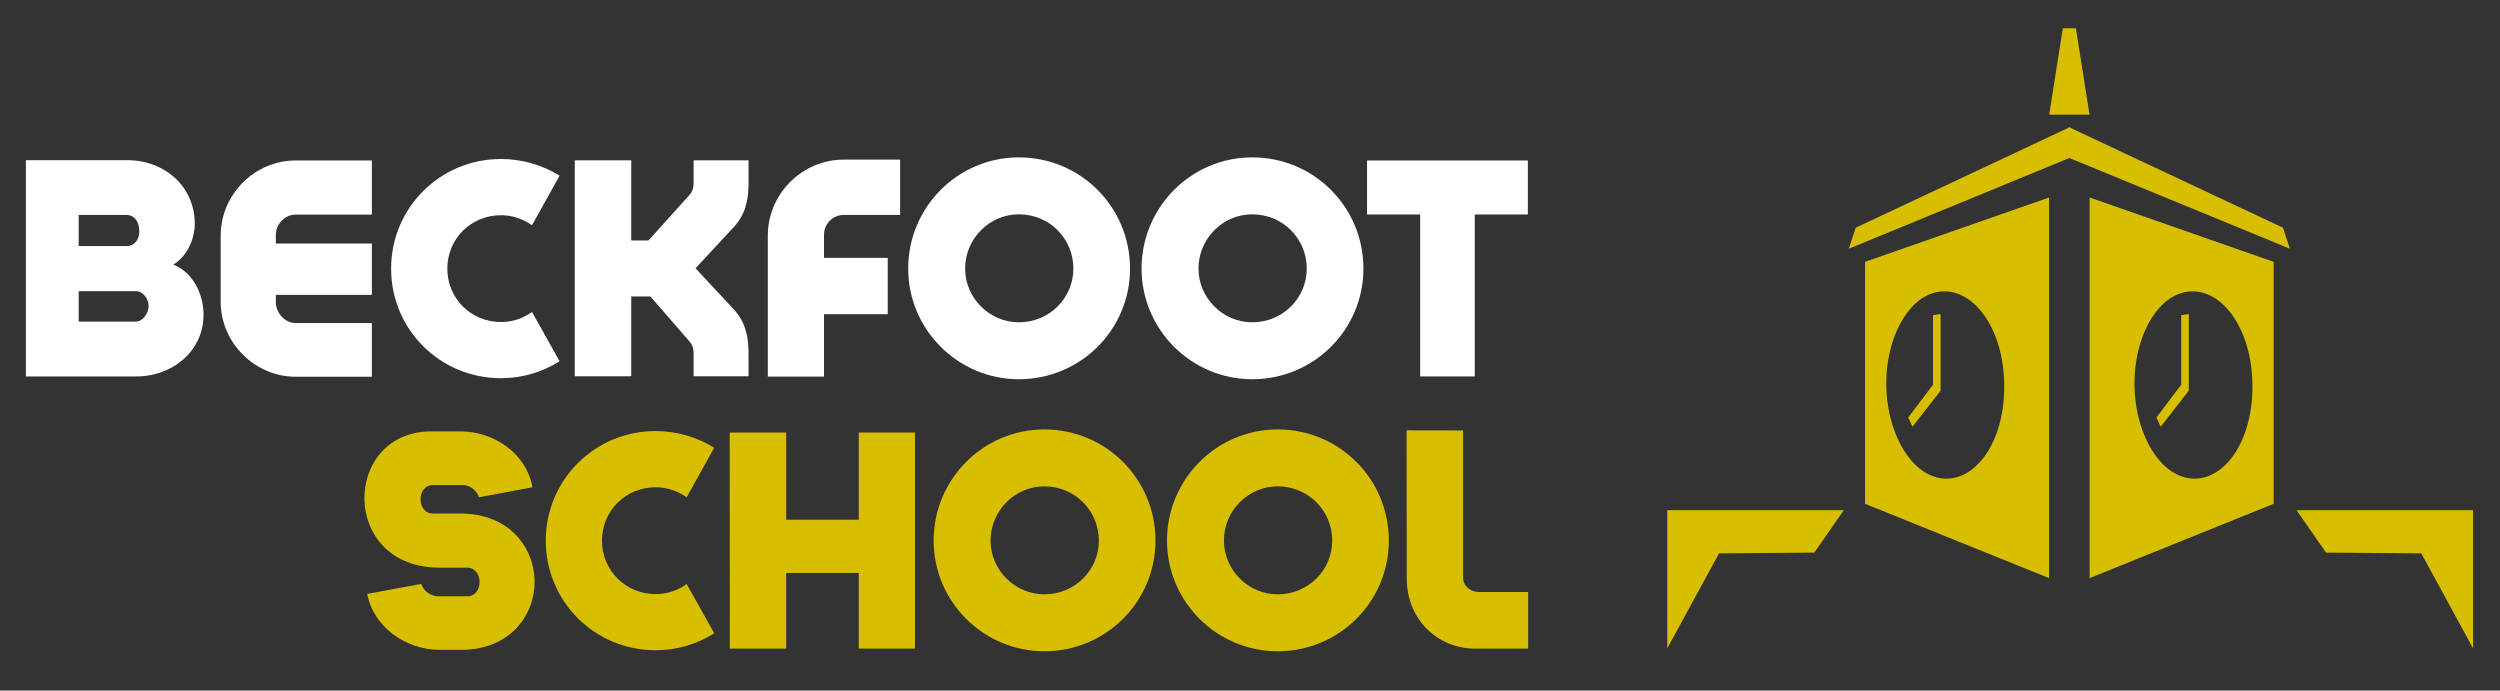 <?xml version="1.0" encoding="UTF-8"?>
<svg xmlns="http://www.w3.org/2000/svg" xmlns:xlink="http://www.w3.org/1999/xlink" version="1.1" id="Layer_1" x="0px" y="0px" width="195.5px" height="54px" viewBox="75.819 28.165 195.5 54" xml:space="preserve">
<rect x="75.819" y="28.165" width="195.5" height="54" fill="#333333" stroke="none"/>
<g>
	<path fill="#FFFFFF" d="M89.379,48.858c1.672,0.681,2.307,2.457,2.354,3.737c0.104,2.931-2.354,5.007-5.26,5.007h-8.629V40.691   h7.924c2.908,0,5.283,2.042,5.283,4.983C91.051,46.644,90.614,48.074,89.379,48.858z M85.723,44.971h-3.75v2.435h3.75   c0.553,0,0.992-0.438,0.992-1.131C86.715,45.444,86.276,44.971,85.723,44.971z M86.45,50.935h-4.478v2.377h4.478   c0.553,0,0.991-0.669,0.991-1.223C87.442,51.535,87.002,50.935,86.45,50.935z"></path>
	<path fill="#FFFFFF" d="M104.899,57.626h-5.963c-3.207,0-5.86-2.677-5.86-5.86v-5.168c0-3.23,2.653-5.884,5.86-5.884h5.963v4.234   h-5.963c-0.842,0-1.547,0.738-1.547,1.58v0.681h7.51v4.015h-7.51v0.564c0,0.843,0.705,1.639,1.547,1.639h5.963V57.626z"></path>
	<path fill="#FFFFFF" d="M119.579,56.414c-1.351,0.854-2.92,1.327-4.58,1.327c-4.775,0-8.595-3.818-8.595-8.571   c0-4.741,3.818-8.571,8.595-8.571c1.66,0,3.229,0.474,4.58,1.304l-2.158,3.876c-0.715-0.496-1.523-0.784-2.422-0.784   c-2.354,0-4.199,1.846-4.199,4.176s1.846,4.176,4.199,4.176c0.897,0,1.707-0.276,2.422-0.784L119.579,56.414z"></path>
	<path fill="#FFFFFF" d="M130.061,57.591v-1.776c0-0.369-0.08-0.669-0.322-0.946l-3.057-3.518h-1.5v6.24h-4.418V40.703h4.418v6.264   h1.351l3.206-3.564c0.242-0.266,0.322-0.565,0.322-0.935v-1.765h4.293v1.834c0,1.326-0.276,2.479-1.213,3.449l-2.93,3.16   l2.93,3.149c0.937,0.969,1.213,2.134,1.213,3.449v1.846L130.061,57.591L130.061,57.591z"></path>
	<path fill="#FFFFFF" d="M135.862,57.614V46.586c0-3.265,2.688-5.94,5.951-5.94h4.396v4.325h-4.396   c-0.875,0-1.557,0.704-1.557,1.546v1.812h4.983v4.406h-4.983v4.88L135.862,57.614L135.862,57.614z"></path>
	<path fill="#FFFFFF" d="M164.188,49.17c0,4.765-3.862,8.651-8.696,8.651c-4.765,0-8.652-3.887-8.652-8.651   c0-4.811,3.889-8.698,8.652-8.698C160.325,40.472,164.188,44.359,164.188,49.17z M159.758,49.17c0-2.342-1.867-4.245-4.269-4.245   c-2.295,0-4.198,1.903-4.198,4.245c0,2.296,1.903,4.199,4.198,4.199C157.891,53.369,159.758,51.466,159.758,49.17z"></path>
	<path fill="#FFFFFF" d="M182.438,49.17c0,4.765-3.865,8.651-8.696,8.651c-4.767,0-8.652-3.887-8.652-8.651   c0-4.811,3.887-8.698,8.652-8.698C178.573,40.472,182.438,44.359,182.438,49.17z M178.008,49.17c0-2.342-1.869-4.245-4.269-4.245   c-2.297,0-4.198,1.903-4.198,4.245c0,2.296,1.901,4.199,4.198,4.199C176.139,53.369,178.008,51.466,178.008,49.17z"></path>
	<path fill="#FFFFFF" d="M186.875,57.603V44.937h-4.152v-4.223h12.574v4.223h-4.152v12.666H186.875z"></path>
</g>
<g>
	<path fill="#D8BE00" d="M113.278,67.053c-0.172-0.52-0.668-0.935-1.245-0.958h-2.343c-1.313,0-1.313,2.228,0,2.228h2.146   c3.783,0,5.744,2.63,5.791,5.282c0.022,2.678-1.938,5.377-5.734,5.377h-1.695c-2.629,0-5.168-1.767-5.663-4.373l4.223-0.783   c0.174,0.519,0.67,0.923,1.246,0.969h2.342c1.314,0,1.291-2.238,0-2.238h-2.146c-7.845,0-7.625-10.658-0.646-10.658h2.285   c2.631,0,5.168,1.766,5.617,4.371L113.278,67.053z"></path>
	<path fill="#D8BE00" d="M131.672,77.688c-1.351,0.854-2.918,1.326-4.58,1.326c-4.775,0-8.594-3.818-8.594-8.572   c0-4.739,3.817-8.569,8.594-8.569c1.662,0,3.229,0.474,4.58,1.304l-2.156,3.876c-0.717-0.495-1.522-0.784-2.424-0.784   c-2.354,0-4.199,1.846-4.199,4.176s1.846,4.177,4.199,4.177c0.9,0,1.707-0.277,2.424-0.785L131.672,77.688z"></path>
	<path fill="#D8BE00" d="M132.893,78.888l-0.012-16.898h0.012v-0.012c0.012,0.012,0.023,0.012,0.035,0.012h4.371v6.816h5.676v-6.828   c0.012,0.012,0.023,0.012,0.035,0.012h4.359v16.898h-4.396V72.97h-5.676v5.918H132.893z"></path>
	<path fill="#D8BE00" d="M166.178,70.442c0,4.766-3.863,8.652-8.697,8.652c-4.764,0-8.651-3.888-8.651-8.652   c0-4.81,3.889-8.696,8.651-8.696C162.315,61.746,166.178,65.634,166.178,70.442z M161.749,70.442c0-2.34-1.867-4.244-4.269-4.244   c-2.295,0-4.199,1.904-4.199,4.244c0,2.297,1.904,4.199,4.199,4.199C159.881,74.644,161.749,72.739,161.749,70.442z"></path>
	<path fill="#D8BE00" d="M184.426,70.442c0,4.766-3.863,8.652-8.697,8.652c-4.764,0-8.651-3.888-8.651-8.652   c0-4.81,3.889-8.696,8.651-8.696C180.563,61.746,184.426,65.634,184.426,70.442z M179.997,70.442c0-2.34-1.867-4.244-4.269-4.244   c-2.295,0-4.199,1.904-4.199,4.244c0,2.297,1.904,4.199,4.199,4.199C178.129,74.644,179.997,72.739,179.997,70.442z"></path>
	<path fill="#D8BE00" d="M185.815,61.827h0.013v-0.012c0.069,0,0.114,0.012,4.405,0.012v11.512c0,0.646,0.578,1.119,1.234,1.119   h3.854v4.43h-4.129c-2.987,0-5.364-2.307-5.364-5.479L185.815,61.827z"></path>
</g>
<g>
	<polygon fill="#D8BE00" points="238.155,30.374 237.131,30.374 236.067,37.133 239.219,37.133  "></polygon>
	<path fill="#D8BE00" d="M221.667,67.563l14.389,5.81V43.609l-14.389,5.031V67.563L221.667,67.563z M227.26,51.013   c2.713-0.566,5.291,2.695,5.291,7.383s-2.578,7.811-5.291,7.098c-2.307-0.606-3.936-3.86-3.936-7.347S224.954,51.494,227.26,51.013   z"></path>
	<polygon fill="#D8BE00" points="227.573,52.721 226.979,52.811 226.979,58.251 225.043,60.81 225.375,61.534 227.573,58.718  "></polygon>
	<path fill="#D8BE00" d="M239.229,73.372l14.39-5.811v-18.92l-14.39-5.031V73.372z M246.668,51.013   c2.713-0.566,5.293,2.695,5.293,7.383s-2.58,7.811-5.293,7.098c-2.308-0.606-3.937-3.86-3.937-7.347S244.362,51.494,246.668,51.013   z"></path>
	<polygon fill="#D8BE00" points="246.983,52.721 246.389,52.811 246.389,58.251 244.454,60.81 244.784,61.534 246.983,58.718  "></polygon>
	<polygon fill="#D8BE00" points="237.7,38.151 237.7,38.098 237.643,38.124 237.586,38.098 237.586,38.151 220.936,45.972    220.395,47.616 237.643,40.521 254.891,47.616 254.35,45.972  "></polygon>
	<polygon fill="#D8BE00" points="206.198,78.869 210.25,71.438 217.7,71.379 220.002,68.062 206.198,68.062  "></polygon>
	<polygon fill="#D8BE00" points="255.411,68.062 257.713,71.379 265.163,71.438 269.215,78.869 269.215,68.062  "></polygon>
</g>
</svg>
